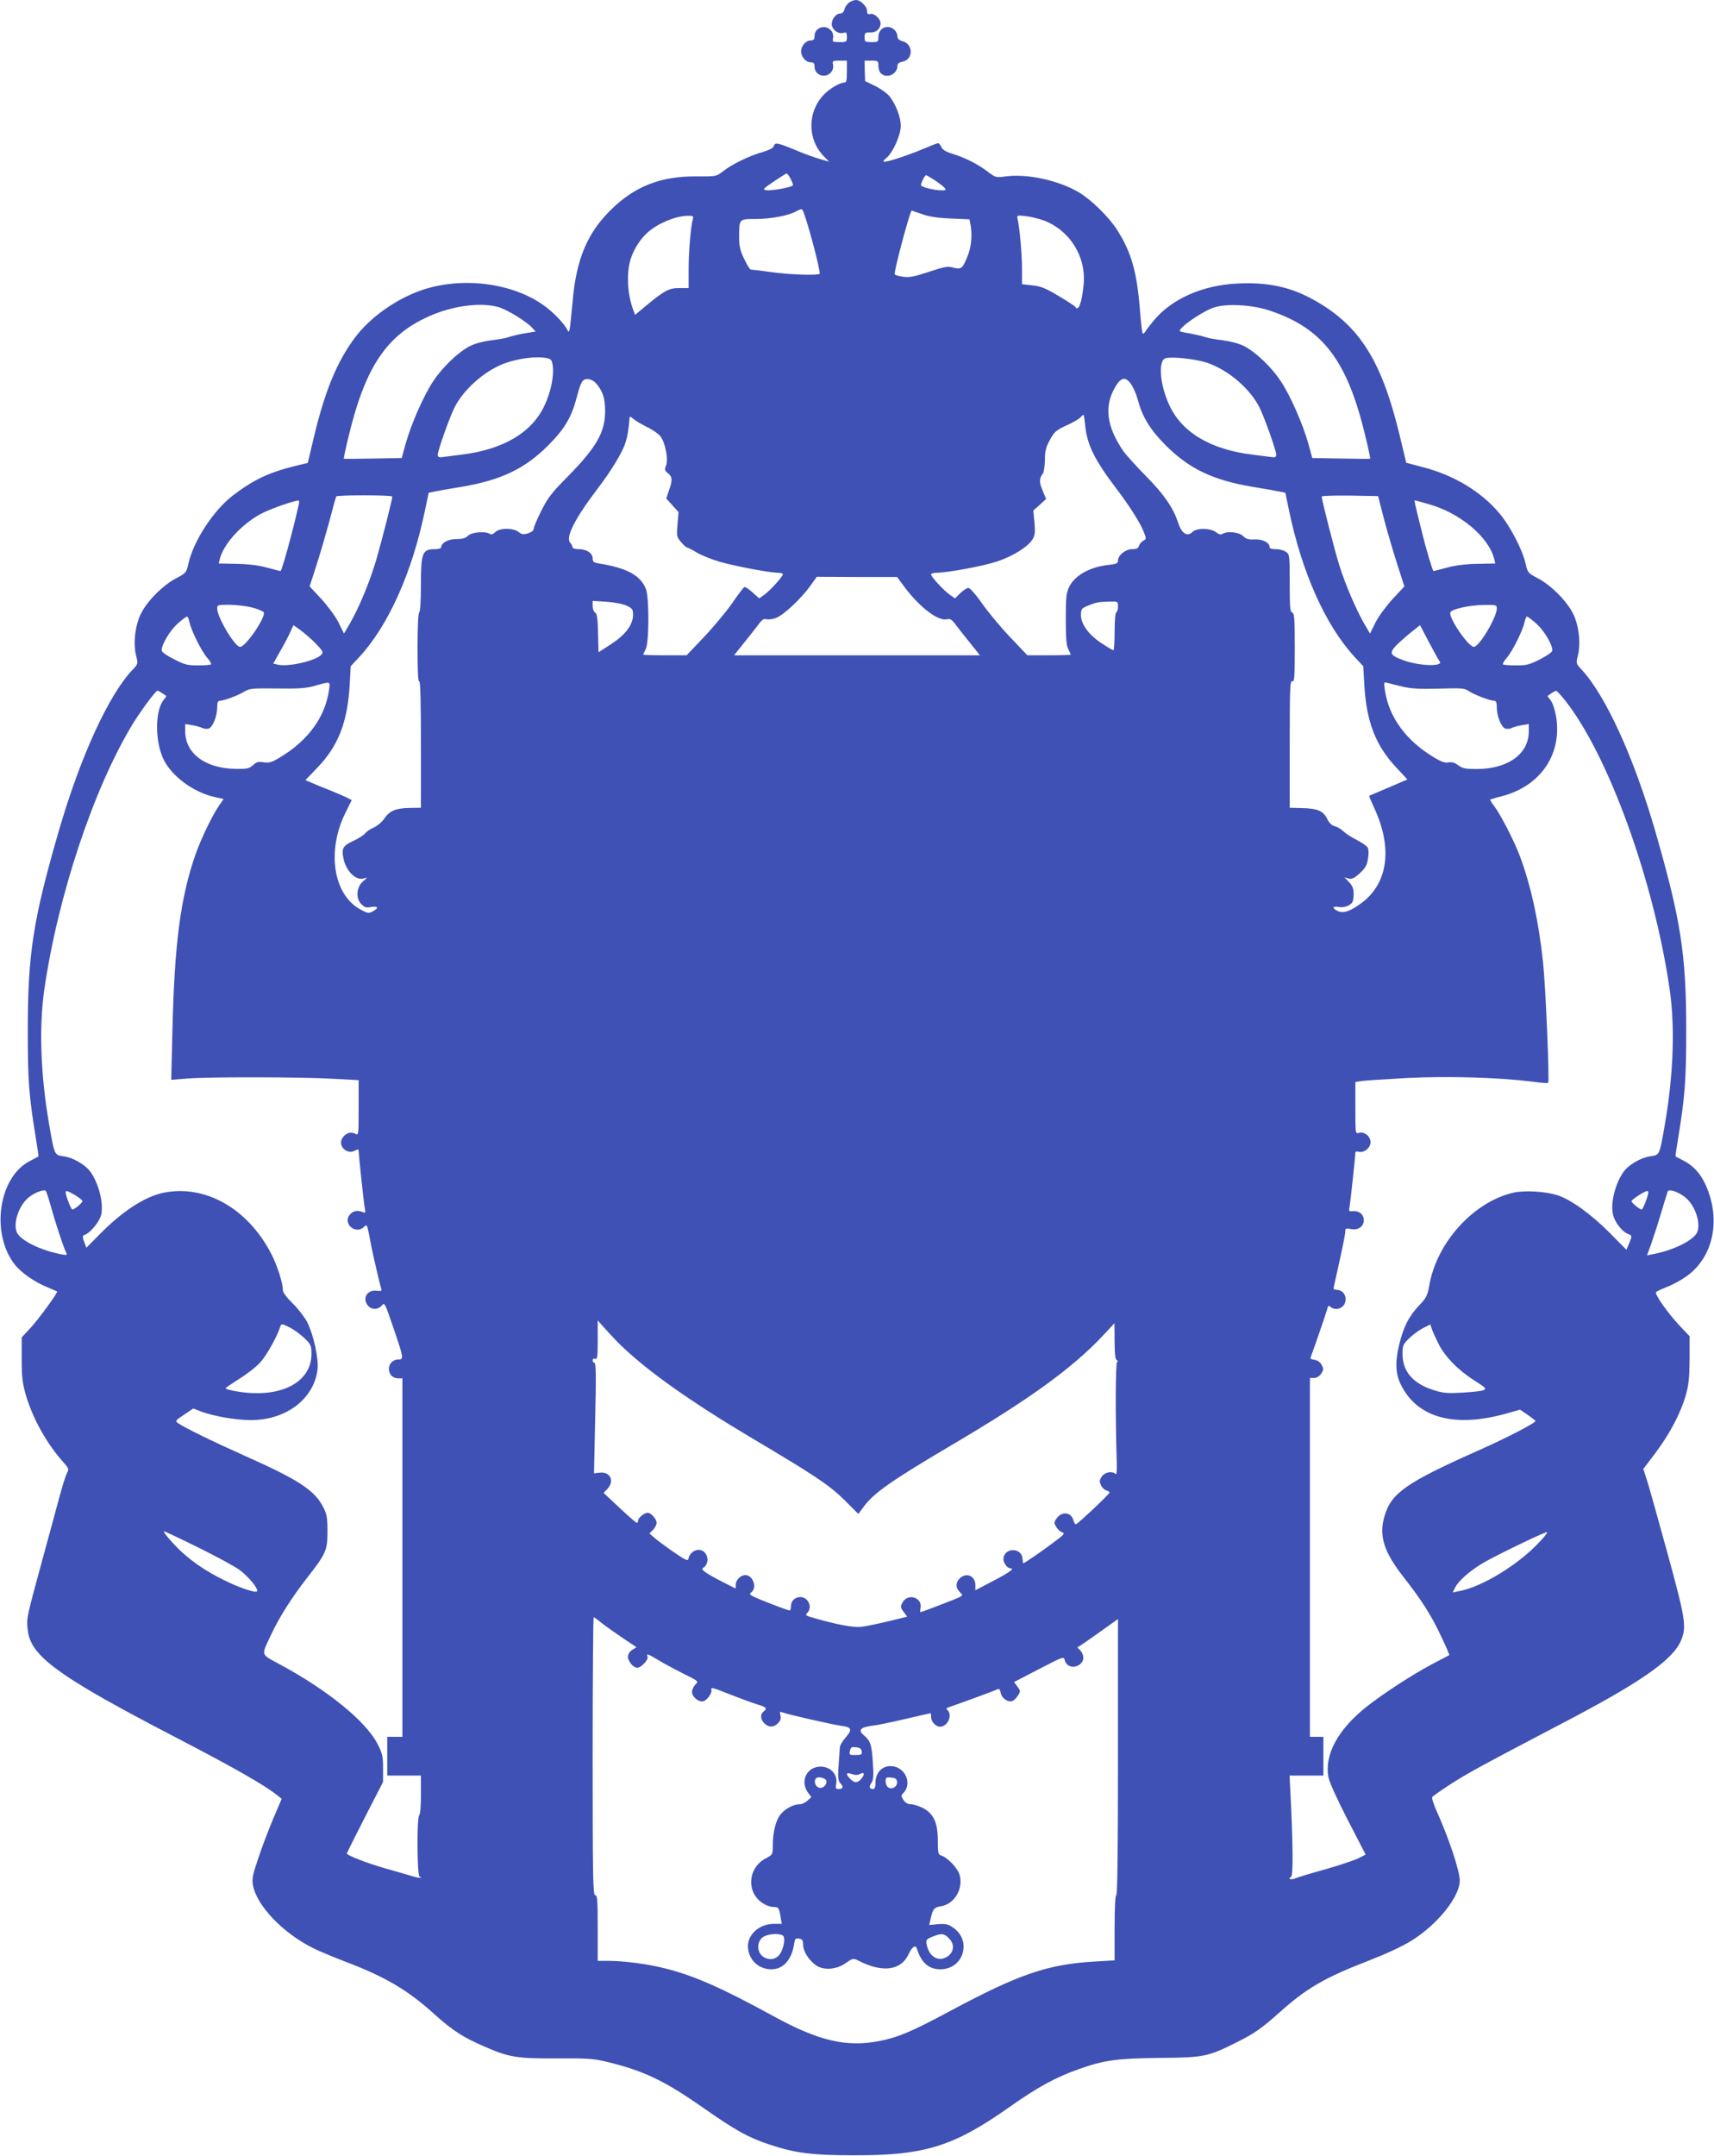 <?xml version="1.0" standalone="no"?>
<!DOCTYPE svg PUBLIC "-//W3C//DTD SVG 20010904//EN"
 "http://www.w3.org/TR/2001/REC-SVG-20010904/DTD/svg10.dtd">
<svg version="1.0" xmlns="http://www.w3.org/2000/svg"
 width="1018pt" height="1280pt" viewBox="0 0 1018 1280"
 preserveAspectRatio="xMidYMid meet">
<g transform="translate(0,1280) scale(0.1,-0.1)"
fill="#3f51b5" stroke="none">
<path d="M5043 12785 c-11 -8 -24 -26 -27 -40 -4 -15 -13 -25 -25 -25 -25 0
-51 -32 -51 -63 0 -32 39 -62 70 -52 17 5 20 2 20 -24 0 -30 -2 -31 -44 -31
-41 0 -43 1 -38 25 3 16 -2 33 -13 45 -34 38 -97 16 -97 -33 0 -21 -5 -27 -23
-27 -29 0 -57 -33 -57 -65 0 -32 28 -65 57 -65 18 0 23 -6 23 -27 0 -49 63
-71 97 -33 11 12 16 29 13 45 -5 24 -3 25 38 25 l44 0 0 -65 c0 -52 -3 -65
-15 -65 -26 0 -88 -36 -122 -72 -98 -102 -99 -264 0 -366 l31 -32 -54 16 c-30
8 -93 31 -140 51 -114 47 -127 49 -134 26 -4 -12 -27 -24 -71 -37 -77 -22
-180 -72 -232 -114 -38 -29 -39 -30 -158 -29 -210 1 -363 -58 -504 -196 -143
-139 -209 -297 -230 -547 -7 -74 -14 -146 -17 -160 -5 -24 -6 -24 -16 -5 -18
33 -69 88 -117 126 -186 148 -502 192 -751 105 -151 -53 -302 -161 -391 -279
-106 -141 -179 -317 -244 -589 l-37 -156 -82 -20 c-150 -37 -244 -82 -365
-175 -114 -88 -232 -269 -262 -403 -12 -53 -14 -56 -73 -87 -80 -42 -173 -136
-210 -212 -34 -70 -46 -177 -27 -250 11 -44 11 -47 -19 -78 -143 -148 -312
-517 -440 -957 -154 -531 -185 -733 -185 -1190 0 -298 7 -383 46 -624 11 -65
19 -119 17 -121 -2 -1 -27 -15 -56 -30 -180 -97 -227 -424 -87 -608 38 -50
120 -108 198 -139 28 -12 54 -23 56 -24 7 -5 -106 -160 -157 -216 l-53 -57 0
-128 c0 -108 4 -142 25 -216 42 -141 125 -289 224 -399 30 -33 32 -39 21 -60
-7 -13 -23 -61 -36 -108 -13 -47 -37 -134 -53 -195 -16 -60 -43 -159 -60 -220
-90 -330 -92 -339 -87 -396 6 -73 33 -123 98 -185 110 -102 313 -224 799 -476
330 -171 513 -276 584 -333 l29 -23 -48 -113 c-27 -63 -67 -168 -89 -234 -35
-102 -40 -127 -34 -164 21 -121 175 -284 357 -375 29 -15 113 -50 185 -78 244
-92 378 -171 540 -318 102 -92 170 -136 294 -189 147 -64 192 -71 428 -70 182
1 220 -1 297 -20 220 -53 344 -112 579 -277 191 -133 262 -172 384 -213 156
-52 253 -65 509 -65 417 -1 588 52 920 286 170 120 275 177 417 227 151 53
224 62 480 65 261 2 282 7 458 95 100 50 145 82 245 171 162 146 271 210 531
310 107 42 206 87 259 121 154 96 285 260 285 356 0 57 -66 255 -139 416 -17
38 -28 73 -25 79 4 6 51 39 105 74 99 65 213 126 654 357 473 246 666 380 717
494 37 84 31 124 -81 533 -57 206 -111 401 -122 432 l-19 58 70 92 c85 113
151 237 182 344 18 64 22 104 23 215 l0 137 -55 58 c-74 78 -155 193 -144 204
5 5 33 18 63 30 30 11 78 37 108 57 167 111 218 338 124 548 -31 69 -75 117
-135 147 -22 11 -42 22 -44 23 -2 1 6 56 17 121 38 232 46 335 46 629 0 451
-32 655 -185 1185 -127 437 -294 803 -439 958 -30 32 -31 35 -20 78 19 72 7
179 -27 249 -37 76 -130 170 -210 212 -59 31 -61 34 -73 87 -18 81 -91 222
-154 297 -107 129 -271 228 -453 275 l-102 27 -41 171 c-105 431 -233 636
-489 785 -147 86 -285 117 -472 108 -210 -10 -394 -92 -502 -225 -18 -22 -38
-48 -44 -58 -7 -11 -14 -17 -17 -14 -4 3 -11 69 -17 145 -18 223 -51 338 -135
470 -48 76 -154 180 -227 223 -119 71 -308 112 -433 95 -59 -8 -61 -8 -109 28
-59 45 -134 83 -209 106 -38 11 -59 24 -66 40 -6 13 -15 23 -20 23 -5 0 -46
-16 -90 -35 -86 -36 -203 -75 -228 -75 -11 0 -7 7 10 21 39 30 87 137 87 192
0 50 -28 125 -66 174 -13 17 -51 45 -85 62 l-61 30 -2 61 -1 60 41 0 c38 0 41
-2 41 -29 0 -39 19 -61 53 -61 31 0 60 27 60 57 0 15 8 22 30 27 64 12 66 102
2 121 -23 6 -32 15 -32 31 0 11 -8 28 -18 37 -39 36 -95 11 -95 -42 0 -30 -2
-31 -41 -31 -39 0 -41 2 -41 29 0 26 3 29 34 28 35 -1 61 22 61 55 0 26 -38
61 -61 55 -14 -4 -19 0 -19 17 0 27 -39 66 -66 66 -11 0 -29 -7 -41 -15z
m-348 -1045 c8 -16 15 -33 15 -39 0 -11 -125 -35 -160 -30 -22 4 -17 9 45 51
39 26 73 48 77 48 4 0 14 -13 23 -30z m857 -10 c25 -17 52 -37 58 -45 11 -13
8 -15 -19 -15 -42 0 -121 20 -121 31 0 14 23 59 30 59 4 0 27 -14 52 -30z
m-775 -202 c35 -99 98 -346 91 -353 -11 -11 -175 -6 -281 9 -65 9 -122 16
-128 16 -5 0 -23 28 -39 63 -24 49 -30 76 -30 127 0 112 -1 110 99 110 89 0
193 20 239 45 37 19 36 19 49 -17z m699 1 c41 -15 93 -23 170 -26 l112 -5 6
-30 c11 -58 6 -127 -14 -180 -32 -82 -39 -89 -87 -77 -35 10 -53 6 -147 -25
-85 -28 -115 -34 -151 -29 -25 3 -48 10 -51 14 -7 12 91 379 101 379 1 0 28
-10 61 -21z m-1360 -26 c-13 -42 -26 -196 -26 -300 l0 -113 -56 0 c-61 0 -89
-15 -203 -110 l-59 -49 -10 27 c-36 92 -43 226 -15 308 19 59 61 122 104 158
62 53 164 94 232 95 32 1 37 -2 33 -16z m2084 -12 c155 -59 252 -215 236 -381
-11 -111 -31 -162 -50 -131 -3 5 -48 34 -100 65 -77 46 -105 57 -155 62 l-61
7 0 91 c0 87 -14 244 -26 295 -5 23 -4 24 48 18 29 -3 78 -15 108 -26z m-3236
-515 c51 -16 159 -82 195 -120 l22 -24 -66 -11 c-36 -6 -78 -16 -93 -22 -15
-6 -62 -14 -104 -19 -47 -6 -96 -19 -126 -34 -69 -35 -163 -124 -219 -209 -57
-85 -132 -257 -164 -372 l-23 -84 -171 -3 c-93 -2 -171 -2 -173 -1 -2 0 11 61
29 135 101 419 231 608 497 719 137 57 296 75 396 45z m4581 -21 c312 -105
457 -295 564 -743 18 -74 31 -135 29 -135 -2 -1 -80 -1 -173 1 l-171 3 -23 84
c-32 115 -107 287 -164 372 -56 85 -150 174 -219 209 -30 15 -79 28 -126 34
-42 5 -89 13 -104 19 -15 6 -57 15 -93 22 -65 11 -66 11 -48 31 31 35 135 102
188 121 75 27 233 19 340 -18z m-4297 -281 c26 -5 30 -11 35 -46 8 -60 -11
-154 -48 -233 -74 -162 -246 -264 -495 -294 -52 -7 -105 -13 -117 -15 -16 -2
-23 2 -23 14 0 25 67 214 98 278 51 105 174 216 291 262 83 32 194 47 259 34z
m3923 -28 c127 -44 256 -155 311 -268 31 -64 98 -253 98 -278 0 -12 -7 -16
-22 -14 -13 2 -66 8 -118 15 -249 30 -421 132 -495 294 -57 122 -68 268 -21
279 45 10 182 -6 247 -28z m-3634 -118 c42 -47 57 -90 57 -168 0 -126 -51
-215 -224 -391 -93 -93 -116 -124 -155 -201 -25 -49 -45 -97 -45 -107 0 -10
-13 -20 -34 -27 -28 -8 -37 -7 -56 8 -31 25 -113 25 -139 -1 -12 -12 -23 -16
-32 -10 -27 17 -108 10 -129 -11 -15 -15 -33 -20 -70 -20 -49 0 -90 -23 -90
-50 0 -5 -17 -10 -37 -10 -75 0 -83 -21 -83 -214 0 -92 -4 -157 -10 -161 -6
-4 -10 -85 -10 -211 0 -134 3 -203 10 -199 7 4 10 -122 10 -372 l0 -378 -69
-1 c-82 -2 -117 -17 -149 -64 -13 -19 -40 -42 -61 -52 -21 -9 -45 -24 -52 -35
-8 -10 -38 -29 -67 -43 -67 -31 -75 -45 -61 -111 15 -67 69 -123 112 -115 l28
6 -26 -23 c-38 -33 -43 -100 -10 -133 21 -21 31 -24 60 -18 41 7 46 -7 9 -26
-23 -13 -30 -12 -71 10 -165 87 -205 352 -88 582 l34 68 -28 15 c-16 8 -62 28
-102 44 -41 16 -90 36 -110 45 l-35 15 71 74 c124 129 179 269 192 492 l6 110
53 57 c171 186 311 499 387 863 l23 110 35 7 c19 4 90 17 159 28 234 39 377
107 515 245 98 98 140 169 170 285 25 94 34 110 65 110 15 0 36 -10 47 -22z
m3185 -15 c13 -21 29 -60 36 -86 26 -101 73 -178 167 -272 138 -138 281 -206
515 -245 69 -11 140 -24 159 -28 l35 -7 23 -110 c76 -364 216 -677 387 -863
l53 -57 6 -110 c13 -219 66 -358 188 -489 l68 -73 -112 -48 c-62 -26 -113 -48
-115 -49 -1 -2 13 -36 32 -77 107 -232 80 -439 -73 -556 -68 -51 -109 -66
-143 -52 -38 16 -36 33 3 25 30 -6 67 7 81 28 4 6 8 29 8 50 0 30 -7 47 -27
69 l-28 29 25 -7 c20 -5 34 2 67 32 33 31 42 47 48 87 5 28 4 56 -2 65 -5 9
-33 28 -63 44 -30 15 -66 38 -80 51 -14 14 -37 28 -52 31 -18 5 -33 19 -45 43
-23 48 -58 63 -148 65 l-75 2 0 379 c0 332 2 377 15 372 13 -5 15 21 15 198 0
172 -2 205 -15 210 -13 4 -15 33 -15 175 0 164 -1 170 -22 185 -12 9 -39 16
-60 16 -27 0 -38 4 -38 15 0 25 -45 46 -91 43 -34 -2 -48 2 -66 20 -23 23 -94
31 -122 13 -10 -7 -23 -3 -39 10 -33 25 -115 26 -140 1 -30 -30 -64 -9 -84 53
-29 90 -85 171 -192 279 -57 58 -117 124 -134 148 -99 144 -115 264 -51 376
37 66 66 70 101 15z m-276 -244 c11 -109 56 -201 184 -369 77 -101 143 -205
163 -257 16 -41 16 -43 -3 -53 -10 -5 -22 -19 -25 -30 -5 -15 -15 -20 -41 -20
-39 0 -84 -36 -84 -68 0 -16 -9 -20 -52 -25 -113 -11 -204 -62 -238 -131 -17
-37 -20 -62 -20 -192 0 -113 4 -156 15 -178 8 -15 15 -30 15 -32 0 -2 -58 -4
-129 -4 l-129 0 -98 103 c-55 57 -130 147 -168 200 -37 54 -75 97 -84 97 -9 0
-31 -14 -48 -31 l-32 -31 -29 20 c-37 26 -113 108 -113 122 0 5 15 10 33 10
62 0 279 40 359 67 94 31 185 88 211 132 14 24 16 42 11 100 l-7 70 38 34 38
35 -21 51 c-21 50 -20 71 2 100 6 8 11 44 12 80 0 54 6 77 30 120 26 48 36 57
99 86 38 17 76 39 84 49 8 9 15 15 17 13 2 -2 6 -32 10 -68z m-2603 -4 c34
-16 70 -42 81 -57 28 -39 46 -135 32 -171 -10 -25 -8 -31 12 -47 26 -22 27
-40 5 -102 l-16 -47 36 -40 37 -41 -6 -73 c-6 -69 -5 -74 21 -105 15 -17 31
-32 35 -32 5 0 30 -13 57 -29 26 -17 89 -41 138 -56 95 -27 298 -65 346 -65
16 0 29 -4 29 -9 0 -13 -77 -98 -111 -122 l-30 -21 -40 36 c-22 20 -44 34 -48
31 -5 -2 -40 -48 -77 -102 -38 -53 -113 -143 -168 -200 l-98 -103 -129 0 c-71
0 -129 2 -129 4 0 2 7 17 15 32 21 40 21 310 1 359 -34 81 -112 123 -278 150
-32 5 -38 10 -38 30 0 31 -35 55 -82 55 -22 0 -38 5 -38 12 0 6 -6 19 -14 27
-28 32 30 145 164 321 79 103 147 215 164 270 13 38 22 94 25 149 1 11 6 9 22
-5 11 -10 48 -32 82 -49z m-1513 -413 c0 -17 -63 -265 -95 -374 -39 -133 -102
-283 -155 -376 l-37 -63 -33 67 c-19 37 -65 99 -103 140 l-68 73 40 124 c22
67 56 186 77 262 20 77 38 143 41 148 6 9 333 9 333 -1z m5887 -122 c18 -69
53 -189 78 -268 l46 -143 -68 -73 c-38 -41 -84 -103 -103 -140 l-33 -67 -37
63 c-46 81 -110 229 -144 338 -26 79 -106 393 -106 412 0 5 75 7 167 6 l168
-3 32 -125z m-6443 73 c-34 -153 -100 -393 -108 -393 -2 0 -38 9 -82 21 -52
14 -114 21 -182 22 l-103 2 6 25 c22 90 128 207 245 270 53 28 191 77 223 79
4 1 5 -11 1 -26z m6706 6 c190 -52 363 -196 395 -329 l6 -25 -103 -2 c-68 -1
-130 -8 -182 -22 -44 -12 -80 -21 -82 -21 -5 0 -45 132 -72 245 -38 150 -43
175 -39 175 1 0 36 -9 77 -21z m-3106 -496 c90 -120 199 -202 251 -189 18 5
29 -2 51 -32 15 -20 54 -70 86 -109 l58 -73 -730 0 -730 0 58 73 c32 39 71 89
86 109 22 30 33 37 51 32 12 -3 38 1 57 9 45 19 143 111 197 184 l42 59 239
-1 238 0 46 -62z m-1651 -109 c32 -15 37 -22 37 -52 0 -60 -43 -118 -128 -174
l-77 -50 -3 113 c-2 87 -6 116 -17 122 -8 4 -15 22 -15 39 l0 31 83 -5 c48 -4
97 -13 120 -24z m2917 -3 c0 -17 -4 -33 -10 -36 -6 -4 -10 -53 -10 -116 0 -60
-3 -109 -7 -109 -4 0 -36 19 -71 42 -76 50 -122 113 -122 168 0 33 4 39 38 53
48 21 66 24 130 26 51 1 52 1 52 -28z m-5144 -7 c36 -9 68 -23 71 -29 11 -31
-108 -205 -141 -205 -31 0 -136 175 -136 228 0 21 4 22 70 22 39 0 100 -7 136
-16z m7394 -6 c0 -53 -105 -228 -136 -228 -33 0 -152 174 -140 205 7 19 113
43 199 44 73 1 77 0 77 -21z m-7765 -80 c10 -50 72 -174 105 -212 16 -18 27
-36 23 -40 -3 -3 -38 -6 -77 -6 -62 0 -80 4 -143 37 -44 22 -73 43 -73 52 0
36 50 119 95 159 26 23 51 42 56 42 4 0 10 -15 14 -32z m8000 -10 c45 -40 95
-123 95 -159 0 -9 -29 -30 -72 -52 -64 -33 -82 -37 -144 -37 -39 0 -74 3 -77
6 -4 4 7 22 23 40 33 38 95 162 105 212 4 17 10 32 14 32 5 0 30 -19 56 -42z
m-7250 -118 c40 -41 46 -51 36 -64 -30 -37 -195 -76 -259 -62 l-29 7 41 73
c23 39 50 91 60 114 l19 41 42 -30 c23 -17 64 -52 90 -79z m6675 -105 c28 -34
-121 -29 -216 6 -78 29 -84 42 -43 86 19 19 59 55 89 79 l54 43 53 -101 c29
-55 57 -106 63 -113z m-6596 -172 c-23 -159 -122 -296 -286 -396 -54 -33 -69
-37 -102 -32 -32 5 -43 2 -63 -17 -22 -20 -35 -23 -101 -22 -181 1 -302 91
-302 223 l0 43 43 -7 c23 -4 50 -12 60 -17 10 -5 26 -6 36 -3 24 7 51 74 51
125 0 28 4 40 15 40 24 0 108 31 145 54 32 19 47 21 195 19 131 -2 172 1 225
16 96 27 92 28 84 -26z m6376 21 c50 -12 100 -15 215 -12 136 4 153 3 178 -14
30 -21 127 -58 152 -58 11 0 15 -11 15 -40 0 -51 27 -118 51 -125 10 -3 26 -2
36 3 10 5 37 13 61 17 l42 7 0 -43 c0 -134 -122 -223 -307 -224 -69 0 -86 3
-112 22 -21 16 -38 21 -58 17 -21 -4 -44 4 -91 33 -164 100 -263 237 -287 397
-6 48 -6 49 17 42 13 -3 52 -14 88 -22z m-7365 -40 l24 -16 -20 -27 c-49 -67
-48 -244 2 -348 48 -100 177 -196 303 -224 l54 -12 -25 -36 c-41 -59 -109
-200 -141 -291 -90 -257 -126 -530 -138 -1052 l-7 -288 99 8 c135 10 686 9
867 -2 l147 -8 0 -164 c0 -163 0 -165 -20 -154 -27 14 -57 4 -76 -25 -30 -46
25 -102 75 -75 16 8 21 8 21 -2 1 -29 30 -304 36 -336 6 -32 5 -34 -12 -27
-31 13 -58 7 -77 -16 -42 -53 34 -119 84 -73 20 18 18 24 40 -91 12 -67 57
-257 64 -278 4 -10 -3 -12 -28 -9 -58 7 -88 -48 -50 -90 21 -24 59 -23 80 2
17 20 19 16 66 -122 65 -189 66 -198 34 -198 -49 0 -74 -53 -44 -94 8 -10 26
-18 40 -18 l27 0 0 -1064 0 -1064 -45 0 -45 0 0 -115 0 -115 100 0 100 0 0
-114 c0 -66 -4 -117 -10 -121 -15 -9 -13 -365 2 -365 6 0 9 -3 6 -6 -3 -3 -28
2 -54 10 -27 8 -98 29 -159 46 -103 29 -225 77 -225 87 0 3 48 100 107 215
l108 210 0 81 c0 73 -4 89 -34 147 -68 132 -296 318 -579 470 -116 63 -112 48
-52 176 46 100 123 221 217 342 109 139 118 159 118 272 0 81 -4 102 -25 143
-51 100 -146 163 -464 304 -203 91 -364 170 -400 196 -16 12 -13 16 37 49 l55
37 49 -19 c73 -27 205 -50 293 -50 210 0 376 127 396 302 7 65 -24 205 -62
281 -15 28 -53 78 -85 109 -36 35 -59 66 -59 79 0 44 -33 147 -71 220 -140
268 -394 410 -641 358 -110 -24 -241 -109 -374 -244 l-81 -82 -13 35 c-11 30
-10 37 1 41 35 11 90 78 100 120 15 68 -14 185 -64 255 -30 42 -104 85 -159
92 -56 8 -54 4 -87 194 -50 292 -60 571 -28 795 81 559 293 1195 525 1577 49
80 137 198 147 198 3 0 17 -7 30 -16z m8330 -41 c258 -325 529 -1074 622
-1718 32 -224 22 -503 -28 -795 -33 -190 -31 -186 -87 -194 -55 -7 -129 -50
-159 -92 -49 -69 -77 -179 -64 -249 9 -48 56 -109 93 -121 22 -7 22 -12 3 -57
l-15 -36 -102 103 c-113 113 -231 197 -311 222 -72 22 -194 29 -259 14 -238
-55 -458 -299 -500 -556 -10 -55 -17 -69 -59 -113 -61 -64 -94 -128 -120 -238
-24 -102 -20 -172 13 -236 99 -197 324 -255 635 -165 l71 20 46 -31 c25 -18
46 -34 46 -36 0 -12 -168 -99 -339 -175 -425 -189 -517 -252 -557 -387 -36
-118 -6 -213 110 -362 110 -140 168 -231 227 -358 28 -58 48 -106 47 -108 -2
-1 -48 -25 -103 -54 -120 -64 -293 -176 -393 -256 -167 -134 -247 -283 -222
-415 6 -30 52 -132 115 -254 l106 -205 -41 -21 c-23 -12 -110 -41 -193 -65
-84 -23 -165 -48 -181 -54 -30 -12 -50 -6 -28 8 13 8 12 180 -3 483 l-6 118
100 0 101 0 0 115 0 115 -40 0 -40 0 0 1065 0 1065 25 0 c15 0 31 10 42 26 15
24 15 29 2 53 -9 16 -25 27 -43 29 -21 3 -26 7 -20 20 12 29 90 256 97 282 5
20 9 22 19 12 6 -6 21 -12 33 -12 72 0 78 107 7 113 -12 1 -22 4 -22 7 0 3 16
75 35 160 19 85 35 165 35 178 0 21 3 22 35 16 42 -8 75 15 75 52 0 37 -29 59
-73 54 -14 -1 -17 4 -12 22 4 20 35 303 35 327 0 5 9 7 20 4 32 -8 70 23 70
57 0 35 -38 65 -70 55 -20 -6 -20 -3 -20 148 l0 154 38 6 c20 3 143 11 273 18
244 12 541 3 742 -22 48 -7 90 -10 92 -7 9 9 -15 567 -30 712 -26 245 -70 449
-136 629 -33 90 -116 251 -156 304 -14 18 -24 35 -22 37 2 1 34 11 71 20 227
60 355 247 321 467 -7 42 -20 84 -32 100 l-20 27 22 16 c12 8 25 15 29 15 4 1
28 -25 53 -56z m-8995 -2997 c28 -101 78 -254 92 -279 9 -18 7 -19 -27 -13
-126 24 -247 84 -266 133 -22 58 16 163 75 208 37 28 87 46 98 36 3 -3 16 -42
28 -85z m9706 49 c59 -45 97 -150 75 -208 -19 -48 -140 -109 -264 -132 l-35
-7 25 68 c13 38 40 120 59 184 19 63 36 120 39 127 6 17 59 0 101 -32z m-9559
10 c23 -14 43 -30 43 -35 0 -10 -48 -50 -60 -50 -8 0 -40 83 -40 102 0 13 10
10 57 -17z m9343 17 c0 -19 -32 -102 -40 -102 -11 0 -60 40 -60 50 0 9 79 60
93 60 4 0 7 -4 7 -8z m-6095 -915 c159 -152 410 -329 766 -541 381 -226 465
-282 556 -372 l81 -81 35 47 c59 79 167 154 521 363 461 271 717 457 898 650
l67 72 1 -107 c0 -75 4 -108 13 -112 7 -4 8 -8 2 -11 -10 -5 -11 -329 -2 -597
1 -49 -1 -74 -7 -68 -20 20 -65 11 -82 -15 -14 -21 -15 -31 -5 -51 6 -14 20
-28 31 -31 11 -3 20 -9 20 -13 0 -9 -185 -183 -199 -188 -5 -2 -11 8 -15 22
-13 51 -72 57 -102 10 -15 -22 -15 -26 1 -50 9 -15 26 -29 36 -31 15 -4 7 -15
-44 -52 -62 -48 -183 -131 -189 -131 -2 0 -4 12 -5 27 -4 70 -113 67 -113 -3
0 -23 23 -54 41 -54 27 0 -2 -22 -99 -73 l-109 -57 0 32 c0 54 -55 76 -93 38
-25 -25 -25 -55 0 -80 19 -19 19 -20 -1 -31 -19 -10 -225 -89 -232 -89 -2 0
-2 12 1 28 8 61 -77 85 -107 30 -14 -25 -14 -29 6 -56 l21 -29 -111 -27 c-62
-15 -134 -30 -162 -33 -48 -5 -146 13 -283 53 -47 13 -51 16 -37 30 20 20 19
53 -2 76 -33 36 -95 13 -95 -35 0 -15 -4 -27 -8 -27 -12 0 -185 67 -216 83
-23 12 -24 15 -10 26 34 29 7 101 -37 101 -28 0 -57 -29 -57 -57 l0 -23 -42
21 c-130 65 -170 92 -153 101 35 20 36 77 1 100 -32 21 -79 -3 -87 -45 -3 -15
-17 -9 -84 37 -44 30 -95 68 -114 84 l-34 29 21 21 c12 12 22 31 22 42 0 22
-33 60 -53 60 -20 0 -57 -30 -57 -46 0 -8 -3 -14 -7 -14 -5 0 -51 40 -103 89
l-95 89 23 24 c43 47 17 103 -46 96 l-34 -4 7 328 c6 241 5 328 -4 328 -6 0
-11 7 -11 15 0 9 6 12 15 9 13 -5 15 11 15 111 l0 117 47 -53 c27 -30 70 -76
98 -102z m-1972 112 c23 -12 61 -40 85 -62 39 -38 42 -45 42 -94 0 -173 -190
-267 -447 -222 -35 6 -63 14 -63 18 0 3 37 28 81 56 44 27 101 71 125 98 38
42 99 151 118 210 7 21 8 21 59 -4z m6822 -98 c37 -74 115 -154 209 -214 74
-47 77 -51 55 -60 -13 -5 -70 -11 -126 -14 -88 -5 -112 -3 -171 16 -121 39
-182 111 -182 214 0 50 3 57 40 93 21 21 58 48 82 60 l43 22 11 -32 c6 -17 24
-56 39 -85z m-7372 -1205 c106 -52 217 -112 248 -134 55 -40 118 -117 105
-129 -10 -10 -113 25 -201 70 -97 48 -173 99 -242 161 -53 48 -120 126 -108
126 3 0 93 -42 198 -94z m7981 42 c-124 -139 -347 -277 -487 -303 l-39 -8 15
30 c24 45 97 107 183 155 104 57 357 178 363 173 2 -3 -13 -24 -35 -47z
m-5581 -492 c23 -18 79 -58 125 -89 l82 -55 -25 -16 c-16 -10 -25 -26 -25 -41
0 -28 32 -65 55 -65 23 0 68 48 61 65 -8 21 0 19 63 -19 31 -19 98 -55 148
-80 93 -46 93 -46 73 -66 -11 -11 -20 -31 -20 -44 0 -26 33 -56 61 -56 24 0
61 49 54 71 -5 15 13 10 102 -26 59 -23 134 -51 166 -61 61 -19 66 -24 42 -44
-21 -17 -19 -46 5 -70 26 -26 55 -25 81 1 15 15 19 28 14 46 -5 22 -3 24 12
18 30 -12 295 -72 351 -80 62 -8 66 -22 22 -72 -16 -18 -31 -44 -32 -56 0 -12
-3 -44 -5 -72 -8 -106 -7 -124 10 -143 19 -20 14 -32 -14 -32 -15 0 -17 6 -13
29 14 67 -50 119 -121 100 -64 -18 -88 -93 -46 -150 l20 -27 -23 -21 c-12 -11
-32 -21 -44 -21 -37 0 -86 -25 -114 -58 -30 -35 -48 -107 -48 -187 0 -53 -1
-55 -39 -75 -109 -55 -121 -201 -22 -267 19 -13 47 -23 62 -23 33 0 36 -4 45
-58 l7 -42 -44 0 c-92 0 -165 -68 -156 -146 8 -73 65 -124 139 -124 69 0 119
55 134 147 5 35 9 39 30 35 19 -3 24 -10 24 -37 0 -37 32 -88 73 -119 45 -34
124 -29 179 10 45 31 45 31 79 14 141 -72 251 -57 295 39 21 45 42 59 50 33
26 -83 70 -122 139 -122 138 0 190 170 75 248 -29 20 -44 23 -88 20 l-53 -5 7
31 c14 64 21 73 62 80 80 12 134 103 112 185 -11 40 -70 103 -109 116 -19 6
-21 14 -21 89 0 107 -25 161 -90 194 -24 12 -56 22 -71 22 -18 0 -32 9 -43 25
-15 23 -15 27 -1 41 51 51 18 143 -56 158 -61 12 -109 -30 -109 -96 0 -25 -5
-38 -13 -38 -24 0 -28 13 -11 37 12 20 14 42 8 121 -7 107 -14 127 -51 159
-38 31 -25 49 42 58 31 3 122 22 203 41 80 19 148 34 149 34 2 0 3 -10 3 -22
0 -28 28 -58 53 -58 45 0 76 67 45 98 -9 9 -8 13 3 16 97 34 278 100 290 107
13 7 18 2 23 -21 6 -32 43 -57 70 -47 8 3 23 18 32 32 16 25 16 27 -3 53 l-20
27 148 77 c147 76 147 76 153 52 13 -49 81 -51 106 -4 11 21 -1 56 -24 73 -8
6 -8 10 1 13 7 3 62 41 122 84 l111 79 0 -820 c0 -539 -3 -819 -10 -819 -6 0
-10 -71 -10 -194 l0 -193 -117 -7 c-281 -16 -452 -75 -868 -298 -220 -118
-303 -153 -413 -174 -196 -38 -360 1 -627 147 -305 167 -470 240 -640 283
-103 27 -247 46 -347 46 l-58 0 0 195 c0 167 -2 195 -15 195 -13 0 -15 98 -15
825 0 454 3 825 6 825 3 0 24 -15 47 -34z m1545 -762 c3 -19 -2 -22 -36 -22
-36 -1 -39 1 -34 24 4 21 9 25 36 22 23 -2 32 -9 34 -24z m-9 -134 c26 14 29
-5 4 -32 -21 -23 -38 -23 -63 2 -29 29 -25 41 9 29 21 -7 36 -7 50 1z m-201
-41 c5 -27 -26 -51 -49 -39 -19 11 -26 40 -12 54 13 13 58 1 61 -15z m420 -6
c4 -28 -32 -50 -54 -32 -8 6 -14 22 -14 36 0 21 4 24 33 21 24 -2 33 -8 35
-25z m-679 -912 c18 -12 6 -82 -21 -116 -21 -26 -55 -32 -88 -15 -48 26 -49
99 -2 125 30 16 90 19 111 6z m986 -16 c34 -33 33 -77 -2 -105 -53 -41 -114
-10 -129 66 -5 29 -3 32 33 47 53 22 70 21 98 -8z"/>
</g>
</svg>
